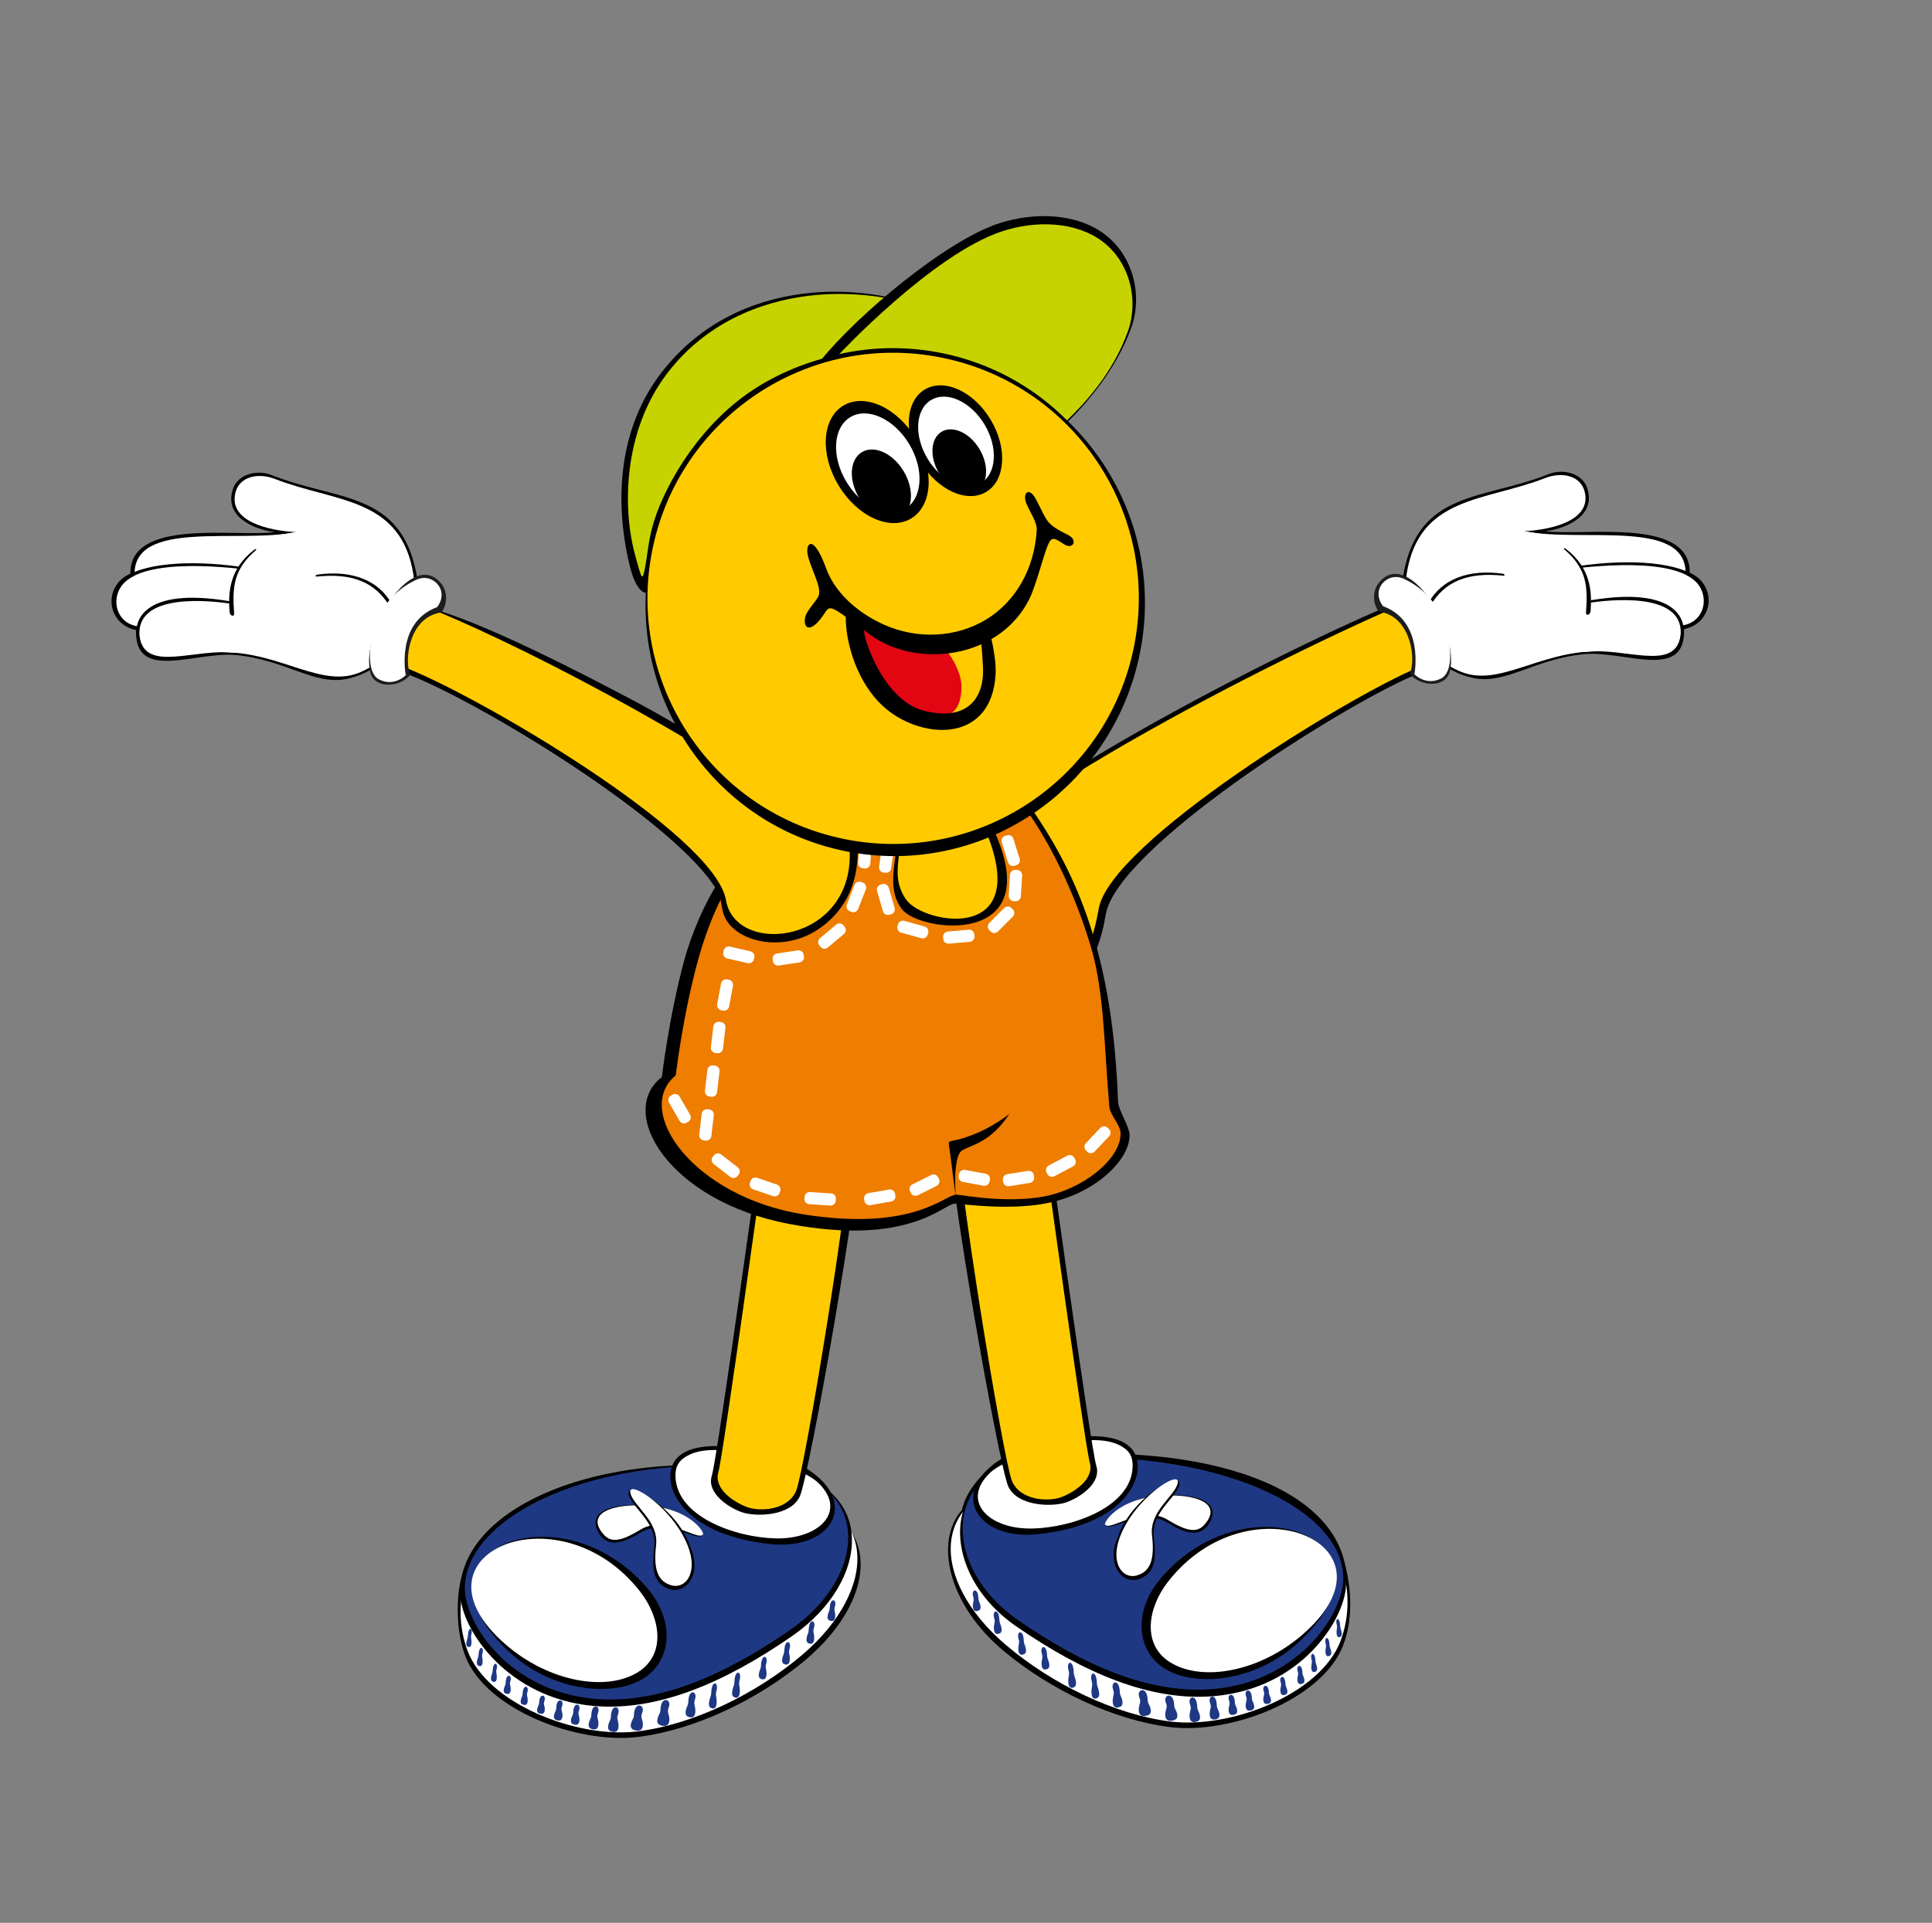<?xml version="1.0" encoding="UTF-8"?> <svg xmlns="http://www.w3.org/2000/svg" id="_Слой_1" data-name="Слой 1" viewBox="0 0 1043.01 1038.33"><rect x="0" y="0" width="1043.01" height="1038.33" fill="#808080" stroke="none"/><defs><style> .cls-1 { fill: #ffcb00; } .cls-1, .cls-2, .cls-3, .cls-4, .cls-5, .cls-6, .cls-7, .cls-8 { fill-rule: evenodd; } .cls-2, .cls-9 { fill: #fff; } .cls-3 { fill: #ee7d00; } .cls-4 { fill: #1d1d1b; } .cls-6 { fill: #1e3884; } .cls-7 { fill: #e20613; } .cls-8 { fill: #c7d300; } </style></defs><path class="cls-5" d="M434.31,896.83c42.08-35.15,43.02-82.83-14.1-89.39-101.37-11.65-158.64,3.43-170.5,42.15-4.07,13.3-3.24,32.3,1.48,44.67,11.01,28.9,60.35,47.68,93.12,43.7,30.55-3.71,64.76-20.06,90-41.13Z"></path><path class="cls-2" d="M432.94,893.74c41.52-35.19,42.49-82.87-13.81-89.37-99.93-11.55-155.96,8.9-167.69,47.64-4.03,13.31-3.67,26.97.96,39.34,10.83,28.89,59.45,47.62,91.77,43.61,30.12-3.73,63.87-20.12,88.77-41.22Z"></path><path class="cls-5" d="M427.59,883.5c43.25-29.9,46.33-82.96-10.35-90.07-99.03-12.42-170.94,23.35-168.72,68.1.94,18.99,25.63,55.43,71.65,59.65,34.75,3.19,71.12-12.59,107.43-37.68Z"></path><path class="cls-6" d="M426.5,880.21c42.62-29.46,44.09-80.55-9.27-86.78-94.7-11.04-168.21,25.9-166.23,65.63.93,18.71,24.3,54.11,69.64,58.28,34.24,3.14,70.08-12.4,105.86-37.13Z"></path><path class="cls-5" d="M436.01,793.43c28.11,17.98,12.91,43.78-20.12,40.36-48.21-5-59.65-32.63-51.69-44.78,11.07-16.9,59.49-3.45,71.8,4.42Z"></path><path class="cls-2" d="M441.62,800.62c16.02,15.25.84,30.64-22.87,30.11-21.75-.48-53.31-11.63-54.07-33.21-.22-6.19,2.16-9.43,7.64-12.04,17.67-8.43,60.22,6.49,69.31,15.15Z"></path><path class="cls-5" d="M324.26,829.39c-7.34-10.35.73-16.11,15.96-16.73,30.17-1.23,40.01,14.48,39.36,15.87-2.51,5.3-19.38-9.9-34.06-.79-10.22,6.34-16.62,7.02-21.26,1.66Z"></path><path class="cls-2" d="M326.09,828.85c-8.91-9.85.4-15.34,15.26-15.93,29.45-1.18,39.01,14.34,38.22,15.61-2.53,4.08-20.05-10.85-33.69-2.57-10.03,6.09-15.73,7.38-19.79,2.89Z"></path><path class="cls-5" d="M353.27,835.18c-1.53,13.11-.36,20.04,8.17,22.92,8.53,2.88,17.89-7.65,11.22-22.74-7.16-21.65-35.06-36.5-33.29-28.39,1.53,6.99,15.42,15.1,13.89,28.21Z"></path><path class="cls-2" d="M354.2,834.41c-1.53,13.11.92,19.62,8.29,21.67,7.37,2.05,13.91-6.15,9.54-19.36-7.16-21.65-33.5-38.62-31.73-30.51,1.53,6.99,15.42,15.1,13.89,28.21Z"></path><path class="cls-5" d="M274.48,891.61c22.86,21.43,54.06,24.62,70.83,15.95,17.3-8.94,20.01-32.04,3.49-50.71-47.09-53.88-131.81-19.13-74.32,34.76Z"></path><path class="cls-2" d="M272.9,887.96c23.65,20.5,54.79,25.68,71.75,14.85,15.01-9.59,11.91-29.17,1.07-43.17-43.9-56.64-128.74-20.14-72.81,28.32Z"></path><path class="cls-6" d="M330.82,935.2c-1.49-.28-3.19-.87-2.33-4.05.34-1.27.95-2.17,1.16-3.03.25-1.05.09-2.03.46-3.54,1.01-4.15,4.39-2.96,3.8.25-.3,1.66-1.06,1.98-.32,4.62.6,2.12.79,6.42-2.77,5.75Z"></path><path class="cls-6" d="M320.18,933.84c-1.39-.26-2.98-.81-2.18-3.78.32-1.19.89-2.03,1.08-2.83.24-.98.08-1.9.43-3.3.94-3.87,4.09-2.77,3.55.23-.28,1.55-.99,1.85-.3,4.31.56,1.97.74,5.99-2.58,5.37Z"></path><path class="cls-6" d="M310.29,931.34c-1.22-.23-2.6-.71-1.9-3.3.28-1.04.78-1.77.95-2.47.21-.86.07-1.66.37-2.89.82-3.38,3.58-2.42,3.1.2-.25,1.36-.87,1.61-.26,3.77.49,1.72.65,5.23-2.26,4.69Z"></path><path class="cls-6" d="M301.12,929.04c-1.22-.23-2.6-.71-1.9-3.3.28-1.04.78-1.77.95-2.47.21-.85.07-1.66.37-2.89.82-3.38,3.58-2.42,3.1.21-.25,1.35-.87,1.61-.26,3.77.49,1.72.65,5.23-2.25,4.69Z"></path><path class="cls-6" d="M291.83,925.42c-1.1-.21-2.34-.64-1.72-2.98.25-.93.7-1.6.85-2.23.19-.77.07-1.5.34-2.6.74-3.05,3.23-2.18,2.8.18-.22,1.22-.78,1.45-.23,3.4.44,1.56.58,4.72-2.03,4.23Z"></path><path class="cls-6" d="M282.8,920.63c-1-.2-2.13-.63-1.54-2.97.23-.94.65-1.6.79-2.24.17-.77.07-1.49.32-2.6.69-3.05,2.95-2.2,2.54.17-.21,1.22-.72,1.46-.23,3.4.39,1.55.5,4.72-1.88,4.24Z"></path><path class="cls-6" d="M273.63,914.7c-1-.2-2.13-.63-1.54-2.97.23-.94.65-1.6.79-2.24.17-.77.07-1.49.32-2.6.69-3.05,2.95-2.2,2.54.17-.21,1.22-.72,1.46-.23,3.4.39,1.55.5,4.72-1.88,4.24Z"></path><path class="cls-6" d="M266.44,908.2c-.82-.19-1.75-.6-1.24-2.95.2-.94.55-1.61.68-2.24.15-.77.08-1.5.3-2.61.61-3.06,2.46-2.23,2.1.14-.19,1.23-.61,1.47-.23,3.4.3,1.55.36,4.71-1.6,4.26Z"></path><path class="cls-6" d="M258.81,899.65c-.82-.19-1.75-.6-1.24-2.95.2-.94.55-1.61.68-2.24.15-.77.08-1.5.3-2.61.61-3.06,2.46-2.23,2.1.14-.19,1.22-.61,1.47-.23,3.4.3,1.55.36,4.71-1.6,4.26Z"></path><path class="cls-6" d="M252.97,889.38c-.74-.18-1.57-.59-1.09-2.94.19-.94.51-1.61.62-2.25.14-.77.08-1.49.28-2.61.57-3.06,2.22-2.25,1.88.12-.18,1.23-.56,1.47-.23,3.4.26,1.54.29,4.7-1.47,4.27Z"></path><path class="cls-6" d="M343.5,934.49c-1.73-.3-3.71-.92-2.75-4.15.38-1.29,1.09-2.21,1.32-3.08.28-1.07.09-2.07.5-3.6,1.13-4.22,5.06-2.98,4.41.29-.33,1.69-1.22,2-.33,4.71.71,2.16.98,6.55-3.16,5.84Z"></path><path class="cls-6" d="M357.81,931.94c-1.73-.31-3.7-.94-2.74-4.28.39-1.33,1.09-2.28,1.32-3.18.29-1.1.09-2.14.5-3.72,1.14-4.35,5.07-3.08,4.41.29-.34,1.74-1.22,2.07-.34,4.86.71,2.23.97,6.75-3.17,6.03Z"></path><path class="cls-6" d="M372.5,927.32c-1.39-.27-2.97-.86-2.16-4.1.33-1.29.9-2.21,1.1-3.08.24-1.06.1-2.06.44-3.59.96-4.21,4.11-3.03,3.55.23-.29,1.69-1,2.01-.32,4.69.55,2.14.71,6.51-2.61,5.85Z"></path><path class="cls-6" d="M384.55,922.51c-1.09-.26-2.33-.82-1.64-4.06.28-1.29.74-2.22.91-3.09.21-1.07.11-2.06.4-3.59.82-4.22,3.29-3.08,2.8.18-.25,1.69-.82,2.02-.32,4.69.4,2.13.47,6.49-2.14,5.88Z"></path><path class="cls-6" d="M397.06,916.7c-1.09-.26-2.33-.82-1.64-4.06.28-1.29.74-2.22.91-3.1.21-1.07.11-2.06.4-3.59.82-4.22,3.29-3.08,2.8.18-.25,1.69-.82,2.02-.32,4.69.4,2.13.47,6.49-2.14,5.88Z"></path><path class="cls-6" d="M411.49,906.82c-1.09-.24-2.34-.75-1.67-3.65.27-1.16.73-1.98.89-2.77.2-.95.09-1.85.38-3.22.79-3.78,3.26-2.74,2.8.18-.24,1.51-.81,1.81-.29,4.2.42,1.91.51,5.82-2.1,5.25Z"></path><path class="cls-6" d="M424.07,898.84c-1.1-.24-2.34-.75-1.67-3.65.27-1.16.73-1.98.89-2.77.2-.95.09-1.85.38-3.22.79-3.78,3.26-2.74,2.8.18-.24,1.51-.81,1.81-.29,4.2.41,1.91.51,5.82-2.1,5.25Z"></path><path class="cls-6" d="M437.24,887.61c-1.09-.24-2.34-.75-1.67-3.65.27-1.16.73-1.98.89-2.77.2-.95.09-1.85.38-3.22.79-3.78,3.26-2.74,2.8.18-.24,1.51-.81,1.81-.29,4.2.42,1.91.51,5.82-2.1,5.25Z"></path><path class="cls-6" d="M448.61,875.29c-1.1-.22-2.34-.7-1.69-3.37.26-1.06.72-1.82.88-2.54.19-.88.08-1.7.36-2.96.77-3.47,3.25-2.51,2.8.18-.23,1.39-.8,1.66-.27,3.86.43,1.76.54,5.36-2.07,4.82Z"></path><path class="cls-5" d="M412.98,601.65s-25.71,185.86-28.68,195.15c-2.98,9.29,8.73,17.17,16.17,19.78s26.39,2.29,31.35-8.62c4.96-10.92,33.04-168.33,32.8-197.96-.24-29.63-22.54-14.21-51.64-8.35Z"></path><path class="cls-1" d="M414.81,609.3s-24.3,176.38-26.98,185.61c-2.69,9.23,8.55,16.26,15.27,18.85,6.72,2.59,22.27,2.04,26.75-8.81,4.48-10.85,30.47-167.8,30.26-197.26-.21-29.46-19.02-4.22-45.29,1.61Z"></path><path class="cls-5" d="M541.82,891.5c-30.05-25.1-37.48-59.2-22.5-76.13,2.15-9.7,9.14-17.87,18.03-25.37,101.37-11.65,175.79,11.96,187.65,50.69,4.08,13.3,6.33,32.19-.07,48.25-11.45,28.73-60.35,47.68-93.12,43.7-30.55-3.71-64.77-20.06-90-41.13Z"></path><path class="cls-2" d="M543.19,888.42c-41.52-35.19-42.49-82.87,13.82-89.37,99.93-11.55,155.96,8.9,167.69,47.64,4.03,13.31,3.67,26.97-.96,39.34-10.83,28.89-59.45,47.62-91.77,43.61-30.12-3.73-63.87-20.12-88.77-41.22Z"></path><path class="cls-5" d="M548.54,878.17c-43.25-29.89-41.69-87.36,15.15-91.96,96.29-7.79,166.44,21.55,162.95,70.51-1.35,18.97-24.66,54.92-70.67,59.14-34.75,3.19-71.12-12.59-107.43-37.68Z"></path><path class="cls-6" d="M549.63,874.88c-42.61-29.46-39.88-82.66,9.27-86.77,94.87-7.94,168.21,25.9,166.23,65.63-.93,18.71-24.3,54.11-69.64,58.28-34.24,3.14-70.08-12.4-105.86-37.13Z"></path><path class="cls-5" d="M540.12,788.1c-28.11,17.98-12.91,43.79,20.12,40.36,48.21-5,59.65-32.63,51.69-44.78-11.07-16.9-59.49-3.45-71.8,4.42Z"></path><path class="cls-2" d="M534.51,795.29c-16.02,15.25-.84,30.64,22.87,30.11,21.75-.48,53.31-11.63,54.07-33.21.22-6.19-2.16-9.43-7.64-12.04-17.67-8.43-60.22,6.49-69.31,15.15Z"></path><path class="cls-5" d="M651.87,824.06c7.34-10.35-.73-16.11-15.96-16.73-30.17-1.23-40.01,14.48-39.36,15.87,2.51,5.3,19.37-9.9,34.06-.79,10.22,6.34,16.62,7.02,21.26,1.65Z"></path><path class="cls-2" d="M650.04,823.52c8.91-9.85-.4-15.34-15.26-15.93-29.45-1.18-39.01,14.34-38.22,15.61,2.53,4.08,20.05-10.85,33.69-2.57,10.03,6.09,15.73,7.38,19.79,2.89Z"></path><path class="cls-5" d="M622.86,829.85c1.53,13.11.36,20.04-8.17,22.92-8.53,2.88-17.89-7.65-11.22-22.75,7.16-21.65,35.07-36.5,33.29-28.39-1.53,6.99-15.42,15.1-13.89,28.21Z"></path><path class="cls-2" d="M621.93,829.09c1.52,13.11-.92,19.62-8.29,21.67-7.38,2.05-13.91-6.15-9.54-19.36,7.16-21.65,33.5-38.62,31.72-30.51-1.53,6.99-15.42,15.1-13.89,28.21Z"></path><path class="cls-5" d="M701.65,886.28c-22.86,21.43-54.05,24.62-70.83,15.95-17.3-8.94-20.01-32.04-3.49-50.71,47.09-53.88,131.81-19.13,74.32,34.76Z"></path><path class="cls-2" d="M703.23,882.64c-23.65,20.5-54.79,25.68-71.75,14.85-15.01-9.59-11.91-29.17-1.06-43.17,43.9-56.64,128.74-20.14,72.81,28.32Z"></path><path class="cls-6" d="M645.31,929.88c1.49-.28,3.19-.87,2.33-4.05-.34-1.27-.95-2.17-1.16-3.03-.25-1.05-.09-2.03-.46-3.54-1.01-4.15-4.39-2.96-3.8.25.3,1.66,1.06,1.98.32,4.62-.6,2.11-.79,6.42,2.77,5.75Z"></path><path class="cls-6" d="M655.95,928.51c1.39-.26,2.97-.81,2.18-3.78-.32-1.19-.89-2.03-1.08-2.83-.24-.98-.09-1.9-.43-3.3-.94-3.87-4.09-2.77-3.55.23.28,1.55.99,1.85.3,4.31-.56,1.97-.74,5.99,2.58,5.37Z"></path><path class="cls-6" d="M665.83,926.02c1.22-.23,2.6-.71,1.9-3.3-.28-1.04-.78-1.77-.95-2.47-.21-.85-.07-1.66-.37-2.89-.82-3.38-3.58-2.42-3.1.2.25,1.36.87,1.61.26,3.77-.49,1.72-.65,5.23,2.25,4.69Z"></path><path class="cls-6" d="M675.01,923.71c1.22-.23,2.6-.71,1.9-3.3-.28-1.04-.78-1.77-.95-2.47-.21-.85-.07-1.66-.37-2.89-.82-3.38-3.58-2.42-3.1.2.25,1.36.87,1.61.26,3.77-.49,1.72-.65,5.23,2.26,4.69Z"></path><path class="cls-6" d="M684.3,920.1c1.1-.21,2.34-.64,1.72-2.98-.25-.94-.7-1.6-.85-2.23-.19-.77-.07-1.5-.34-2.6-.74-3.05-3.23-2.18-2.8.19.22,1.22.78,1.45.23,3.4-.44,1.56-.58,4.72,2.04,4.23Z"></path><path class="cls-6" d="M693.32,915.3c1-.2,2.13-.63,1.54-2.97-.23-.94-.65-1.6-.79-2.24-.17-.77-.07-1.5-.32-2.6-.69-3.05-2.95-2.2-2.55.17.21,1.22.72,1.46.23,3.4-.39,1.55-.5,4.72,1.88,4.24Z"></path><path class="cls-6" d="M702.5,909.37c1-.2,2.13-.62,1.55-2.97-.23-.94-.65-1.6-.79-2.24-.17-.77-.07-1.5-.32-2.61-.69-3.05-2.95-2.2-2.55.17.21,1.22.72,1.46.23,3.4-.39,1.55-.5,4.72,1.88,4.24Z"></path><path class="cls-6" d="M709.69,902.87c.82-.19,1.75-.6,1.24-2.95-.2-.94-.55-1.61-.68-2.24-.15-.77-.08-1.5-.3-2.61-.61-3.06-2.46-2.23-2.1.14.19,1.22.61,1.47.23,3.4-.3,1.55-.36,4.71,1.6,4.26Z"></path><path class="cls-6" d="M717.32,894.32c.82-.19,1.75-.6,1.24-2.95-.2-.94-.55-1.61-.68-2.24-.15-.77-.08-1.49-.3-2.61-.61-3.06-2.46-2.23-2.1.14.19,1.22.61,1.47.23,3.4-.3,1.55-.36,4.71,1.6,4.26Z"></path><path class="cls-6" d="M723.15,884.06c.74-.18,1.57-.59,1.09-2.94-.19-.94-.51-1.61-.63-2.25-.14-.77-.08-1.5-.28-2.61-.57-3.06-2.22-2.25-1.88.12.18,1.23.56,1.47.23,3.4-.26,1.54-.29,4.7,1.46,4.27Z"></path><path class="cls-6" d="M632.63,929.16c1.73-.3,3.71-.92,2.75-4.15-.38-1.29-1.09-2.21-1.32-3.08-.28-1.07-.09-2.07-.5-3.6-1.13-4.22-5.06-2.98-4.41.29.33,1.69,1.22,2,.33,4.71-.71,2.16-.98,6.55,3.15,5.83Z"></path><path class="cls-6" d="M618.32,926.61c1.73-.31,3.7-.94,2.74-4.28-.39-1.33-1.09-2.28-1.32-3.18-.29-1.1-.09-2.14-.5-3.72-1.14-4.35-5.07-3.08-4.41.29.34,1.74,1.22,2.07.34,4.86-.71,2.23-.97,6.75,3.17,6.02Z"></path><path class="cls-6" d="M603.63,921.99c1.39-.28,2.97-.86,2.16-4.1-.32-1.29-.9-2.21-1.1-3.08-.24-1.06-.1-2.06-.45-3.59-.96-4.21-4.11-3.03-3.55.23.29,1.69,1,2.01.32,4.69-.54,2.14-.71,6.51,2.61,5.85Z"></path><path class="cls-6" d="M591.58,917.19c1.09-.26,2.33-.82,1.64-4.06-.28-1.29-.74-2.22-.91-3.1-.21-1.07-.1-2.06-.4-3.59-.82-4.22-3.29-3.08-2.8.18.25,1.69.82,2.02.32,4.69-.4,2.13-.46,6.49,2.15,5.88Z"></path><path class="cls-6" d="M579.07,911.37c1.09-.26,2.33-.82,1.64-4.06-.28-1.29-.74-2.22-.91-3.09-.21-1.07-.1-2.06-.4-3.59-.82-4.22-3.29-3.08-2.8.18.25,1.69.82,2.02.32,4.69-.4,2.13-.46,6.49,2.15,5.88Z"></path><path class="cls-6" d="M564.64,901.5c1.1-.24,2.34-.75,1.67-3.65-.27-1.16-.73-1.98-.89-2.77-.2-.95-.09-1.85-.38-3.22-.79-3.78-3.26-2.74-2.8.18.24,1.51.81,1.81.29,4.2-.41,1.91-.51,5.82,2.1,5.25Z"></path><path class="cls-6" d="M552.06,893.52c1.09-.24,2.34-.75,1.67-3.65-.27-1.16-.73-1.98-.89-2.77-.2-.95-.09-1.85-.38-3.22-.79-3.78-3.26-2.74-2.8.18.24,1.51.81,1.81.29,4.2-.42,1.91-.51,5.82,2.1,5.25Z"></path><path class="cls-6" d="M538.89,882.29c1.1-.24,2.34-.75,1.67-3.65-.27-1.16-.73-1.98-.89-2.77-.2-.95-.09-1.85-.38-3.22-.79-3.78-3.26-2.74-2.8.18.24,1.51.81,1.81.29,4.2-.41,1.91-.51,5.82,2.1,5.25Z"></path><path class="cls-6" d="M527.51,869.96c1.1-.22,2.34-.7,1.69-3.37-.26-1.06-.72-1.82-.87-2.54-.19-.88-.08-1.7-.36-2.96-.77-3.47-3.25-2.51-2.8.18.23,1.39.8,1.66.27,3.86-.43,1.76-.54,5.36,2.07,4.82Z"></path><path class="cls-5" d="M563.15,596.32s25.71,185.86,28.68,195.15c2.98,9.29-8.73,17.17-16.17,19.78-7.44,2.61-26.39,2.29-31.35-8.62-4.96-10.91-33.04-168.33-32.8-197.96.23-29.63,22.53-14.21,51.64-8.35Z"></path><path class="cls-1" d="M561.32,603.98s24.3,176.38,26.98,185.61c2.69,9.23-8.55,16.26-15.27,18.85-6.72,2.59-22.27,2.04-26.75-8.81-4.48-10.85-30.47-167.8-30.26-197.26.21-29.46,19.02-4.22,45.29,1.61Z"></path><path class="cls-5" d="M763.2,364.79c16.17-6.27-9.63-39.07-9.63-39.07-47.2,18.41-245.39,117.14-243.57,153,.3,5.93,1.78,59.57,25.59,61.51,45.45,3.71,56.96-20.21,61.35-46.37,5.99-35.66,125.18-111.49,166.25-129.07Z"></path><path class="cls-1" d="M765.97,360.29c15.72-6.5-3.72-35.98-3.72-35.98-44.92,17.55-252.17,118.83-250.97,156.38.19,5.88.68,59.02,23.62,60.53,43.79,2.88,53.62-24.68,58.31-50.69,6.4-35.46,133.74-114.1,172.76-130.24Z"></path><path class="cls-1" d="M499.75,434c49.7,6.46,84.76,51.98,78.3,101.69-6.46,49.7-51.98,84.76-101.69,78.3-49.7-6.46-84.76-51.98-78.31-101.69,6.46-49.7,51.98-84.76,101.69-78.3Z"></path><path class="cls-5" d="M560.78,442.39c22.21,33.87,40.17,76.68,42.79,152.4.16,4.51,6.06,13.46,6.23,17.78.5,12.84-16.82,30.61-41.78,36.55-21.43,5.1-49.25.9-52.37.81-6-.17-24.25,23.29-89.48,11.03-65.24-12.27-93.44-60.48-68.87-79.34.04-.03,3.86-32.88,12.19-63.39,3.78-13.83,10.92-30.55,18.27-41.77,1.26,3.89,2.95,8.32,5.21,13.08,7.79,16.38,30.54,18.09,46.3,7.72,11.66-7.68,15.77-16.71,17.5-25.18.87-3.78,1.51-8.73,1.79-15.36h0s0,0,0,0c.14-3.32.18-7.05.12-11.27-.51-33.15,23.12-41.12,27.79-16.77,1,5.21.82,12.19.41,19.72-.8,14.76-6.01,26.13,2.62,37.76,9.57,12.9,68.63,23.73,42.3-38.52-11.41-26.98-2.86-53.82,28.99-5.25Z"></path><path class="cls-3" d="M557.17,441.77c11.75,17.59,24.04,43.18,31.94,70.15,7.07,24.15,6.94,53.19,9.8,85.73.39,4.42,5.86,9.8,6.03,14.05.53,12.63-16.74,27.73-36.22,33.19-21.17,5.93-49.33.32-52.45.22-6-.18-22.63,20.09-82.36,10.68-59.74-9.42-92.36-56.1-69.12-75.06.04-.03,3.79-32.32,12.05-62.29,3.44-12.47,8.08-24.59,12.53-33.2.88,3.69,1.17,7.46,2.91,10.23,8.26,13.12,33.08,16.04,48.83,5.67,17.75-11.68,19.82-24.68,21.11-35.6.12-.89.23-1.81.32-2.77v-.02h0c.51-4.9.76-10.64.64-17.35-.58-32.59,16.46-38.65,21.18-14.71,1.01,5.12.85,11.98.45,19.39-.77,14.51-6.57,29.38,2.09,40.84,9.6,12.7,79.19,21.04,49.38-43.2-12.17-26.23-11.07-53.78,20.88-5.95Z"></path><path class="cls-9" d="M385.74,533.97h11.38c1.53,0,2.78,1.25,2.78,2.78v1.01c0,1.53-1.25,2.78-2.78,2.78h-11.38c-1.53,0-2.78-1.25-2.78-2.78v-1.01c0-1.53,1.25-2.78,2.78-2.78Z" transform="translate(-208 824.57) rotate(-79.53)"></path><path class="cls-2" d="M388.2,551.8l1.01.12c1.52.18,2.61,1.57,2.43,3.09l-1.34,11.3c-.18,1.52-1.57,2.61-3.09,2.44l-1.01-.12c-1.52-.18-2.61-1.57-2.44-3.09l1.34-11.3c.18-1.52,1.57-2.61,3.09-2.44Z"></path><path class="cls-2" d="M385,575.32l1.01.12c1.52.18,2.61,1.57,2.44,3.09l-1.34,11.3c-.18,1.52-1.57,2.61-3.09,2.44l-1.01-.12c-1.52-.18-2.61-1.57-2.44-3.09l1.34-11.3c.18-1.52,1.57-2.61,3.09-2.44Z"></path><path class="cls-2" d="M381.92,599l1.01.12c1.52.18,2.61,1.57,2.43,3.09l-1.34,11.3c-.18,1.52-1.57,2.61-3.09,2.43l-1.01-.12c-1.52-.18-2.61-1.57-2.44-3.09l1.34-11.3c.18-1.52,1.57-2.61,3.09-2.43Z"></path><path class="cls-2" d="M398.78,634.27l-.62.8c-.94,1.21-2.69,1.43-3.9.49l-8.99-6.98c-1.21-.94-1.43-2.69-.49-3.9l.62-.8c.94-1.21,2.69-1.43,3.9-.49l8.99,6.97c1.21.94,1.43,2.69.49,3.9Z"></path><path class="cls-2" d="M421.21,643.21l-.33.96c-.49,1.45-2.08,2.23-3.53,1.73l-10.77-3.67c-1.45-.49-2.23-2.08-1.74-3.53l.33-.96c.49-1.45,2.08-2.23,3.53-1.73l10.77,3.67c1.45.49,2.23,2.08,1.73,3.53Z"></path><path class="cls-2" d="M451.26,647.38l-.06,1.01c-.1,1.53-1.42,2.7-2.95,2.6l-11.36-.72c-1.53-.1-2.7-1.42-2.6-2.95l.06-1.01c.1-1.53,1.42-2.7,2.95-2.6l11.36.72c1.53.1,2.7,1.42,2.6,2.95Z"></path><path class="cls-2" d="M483.19,644.59l.18,1c.27,1.51-.75,2.96-2.25,3.22l-11.21,1.98c-1.51.27-2.96-.75-3.22-2.25l-.18-1c-.27-1.51.75-2.96,2.25-3.22l11.21-1.98c1.51-.27,2.96.75,3.22,2.25Z"></path><path class="cls-9" d="M493.44,636.64h11.38c1.53,0,2.78,1.25,2.78,2.78v1.01c0,1.53-1.25,2.78-2.78,2.78h-11.38c-1.54,0-2.78-1.25-2.78-2.78v-1.01c0-1.53,1.25-2.78,2.78-2.78Z" transform="translate(-233.42 290.64) rotate(-26.55)"></path><path class="cls-2" d="M371.55,605.78l-.88.51c-1.32.76-3.03.31-3.8-1.02l-5.69-9.85c-.77-1.32-.31-3.03,1.02-3.8l.88-.51c1.32-.76,3.03-.31,3.8,1.02l5.69,9.85c.76,1.32.31,3.03-1.02,3.8Z"></path><path class="cls-2" d="M534.4,637.07l-.18,1c-.28,1.5-1.73,2.51-3.24,2.23l-11.19-2.07c-1.5-.28-2.51-1.73-2.23-3.24l.18-1c.28-1.5,1.73-2.51,3.24-2.23l11.19,2.06c1.5.28,2.51,1.74,2.23,3.24Z"></path><path class="cls-2" d="M558.14,634.59l.16,1c.24,1.51-.8,2.94-2.31,3.18l-11.24,1.79c-1.51.24-2.94-.8-3.18-2.31l-.16-1c-.24-1.51.8-2.94,2.31-3.18l11.24-1.79c1.51-.24,2.94.8,3.18,2.31Z"></path><path class="cls-2" d="M579.96,625.19l.48.9c.72,1.35.2,3.04-1.15,3.76l-10.05,5.34c-1.35.72-3.04.2-3.76-1.15l-.48-.9c-.72-1.35-.2-3.04,1.15-3.76l10.05-5.33c1.35-.72,3.04-.2,3.76,1.15Z"></path><path class="cls-2" d="M597.93,608.97l.74.7c1.11,1.05,1.16,2.82.11,3.93l-7.83,8.26c-1.05,1.11-2.82,1.16-3.93.11l-.73-.7c-1.11-1.05-1.16-2.82-.11-3.93l7.83-8.26c1.05-1.11,2.82-1.16,3.93-.11Z"></path><path class="cls-5" d="M544.88,601.57c-6.52,4.98-14.81,9.9-24.79,13.01-9.58,2.99-8.26-.69-6.96,9.58,1.14,9,2.9,22.8,2.9,22.8,0,0-2.04-22.62,3.5-25.81,5.53-3.19,15.2-4.27,25.35-19.58Z"></path><path class="cls-9" d="M511.97,502.49h11.38c1.53,0,2.78,1.25,2.78,2.78v1.01c0,1.53-1.25,2.78-2.78,2.78h-11.38c-1.54,0-2.78-1.25-2.78-2.78v-1.01c0-1.53,1.25-2.78,2.78-2.78Z" transform="translate(-42.15 47.08) rotate(-5)"></path><path class="cls-2" d="M501.1,503.72l-.27.98c-.41,1.47-1.95,2.35-3.42,1.94l-10.97-3.04c-1.47-.41-2.34-1.95-1.94-3.42l.27-.98c.41-1.47,1.95-2.35,3.42-1.94l10.97,3.04c1.47.41,2.34,1.95,1.94,3.42Z"></path><path class="cls-9" d="M477.73,477.24h1.01c1.53,0,2.78,1.25,2.78,2.78v11.38c0,1.53-1.25,2.78-2.78,2.78h-1.01c-1.53,0-2.78-1.25-2.78-2.78v-11.38c0-1.53,1.25-2.78,2.78-2.78Z" transform="translate(-116.64 152.92) rotate(-16.22)"></path><path class="cls-9" d="M472.93,459.56h11.38c1.53,0,2.78,1.25,2.78,2.78v1.01c0,1.53-1.25,2.78-2.78,2.78h-11.38c-1.53,0-2.78-1.25-2.78-2.78v-1.01c0-1.54,1.25-2.78,2.78-2.78Z" transform="translate(-46.54 872.14) rotate(-81.97)"></path><path class="cls-9" d="M534.76,493.34h11.38c1.54,0,2.78,1.25,2.78,2.78v1.01c0,1.53-1.25,2.78-2.78,2.78h-11.38c-1.53,0-2.78-1.25-2.78-2.78v-1.01c0-1.53,1.25-2.78,2.78-2.78Z" transform="translate(-192.79 529.58) rotate(-45.15)"></path><path class="cls-9" d="M542.52,474.93h11.38c1.53,0,2.78,1.25,2.78,2.78v1.01c0,1.53-1.25,2.78-2.78,2.78h-11.38c-1.54,0-2.78-1.25-2.78-2.78v-1.01c0-1.53,1.25-2.78,2.78-2.78Z" transform="translate(37.4 996.2) rotate(-86.5)"></path><path class="cls-9" d="M545.14,450.83h1.01c1.53,0,2.78,1.25,2.78,2.78v11.38c0,1.53-1.25,2.78-2.78,2.78h-1.01c-1.54,0-2.78-1.25-2.78-2.78v-11.38c0-1.53,1.25-2.78,2.78-2.78Z" transform="translate(-112.62 184.75) rotate(-17.45)"></path><path class="cls-2" d="M407.22,517.04l-.23.99c-.34,1.49-1.84,2.43-3.34,2.08l-11.09-2.56c-1.49-.35-2.43-1.85-2.08-3.33l.23-.99c.34-1.49,1.84-2.43,3.33-2.08l11.09,2.56c1.49.34,2.43,1.84,2.08,3.34Z"></path><path class="cls-2" d="M455.32,499.65l.65.78c.98,1.17.83,2.93-.34,3.92l-8.72,7.31c-1.17.98-2.94.83-3.92-.35l-.65-.78c-.98-1.17-.83-2.93.35-3.92l8.72-7.31c1.17-.98,2.94-.83,3.92.35Z"></path><path class="cls-9" d="M461.3,457.22h11.38c1.53,0,2.78,1.25,2.78,2.78v1.01c0,1.53-1.25,2.78-2.78,2.78h-11.38c-1.53,0-2.78-1.25-2.78-2.78v-1.01c0-1.53,1.25-2.78,2.78-2.78Z" transform="translate(-23.78 895.58) rotate(-86.16)"></path><path class="cls-2" d="M464.93,476.28l.94.37c1.42.56,2.13,2.18,1.57,3.6l-4.15,10.6c-.56,1.42-2.18,2.13-3.6,1.57l-.94-.37c-1.42-.56-2.13-2.18-1.57-3.6l4.15-10.6c.56-1.42,2.18-2.13,3.6-1.57Z"></path><path class="cls-9" d="M419.86,514.03h11.38c1.54,0,2.78,1.25,2.78,2.78v1.01c0,1.53-1.25,2.78-2.78,2.78h-11.38c-1.53,0-2.78-1.25-2.78-2.78v-1.02c0-1.53,1.25-2.78,2.78-2.78Z" transform="translate(-71.54 68.31) rotate(-8.47)"></path><path class="cls-5" d="M217.08,362.99c-16.37-5.73,3.3-36.51,3.3-36.51,20.28.24,75.83,27.59,120.15,51.04,35.81,18.95,67.53,40.49,91.36,57.35,13.61,9.63,30.61,8.61,31.13,21.81.41,10.33-.83,31.86-21.9,45.53-17.87,11.59-41.27,6.99-48.83-5.13-3.16-5.06-2.74-11.55-4.11-14.21-19.15-37.36-133.16-106.61-171.09-119.88Z"></path><path class="cls-1" d="M217.37,359.94c-15.92-5.97,2.52-36.08,2.52-36.08,38.04,13.41,136.68,61.84,214.68,116.18,8.27,5.76,23.28,7.79,24.02,17.45,3.94,51.71-61.33,59.83-66.69,28.51-6.08-35.52-134.99-111.22-174.53-126.05Z"></path><g><path class="cls-5" d="M70.4,309.82c-15.28,6.83-12.69,27.22,3.06,30.4-.93,28.1,31.76,11.65,53.5,13.46,27.41,2.54,42.91,16.81,60.69,12.84,27.1-6.05,40.69-35.38,37.24-56.29-8.53-45.26-42.9-39.58-78.18-53.67-8.24-3.29-18.32-.22-20.87,7.24-5.14,14.99,10.6,21.87,22.33,23.57-21.48,2.71-78.21-7.74-77.78,22.44Z"></path><path class="cls-2" d="M223.21,310.33c-6.74-42.05-42.22-38.99-74.62-51.64-9.49-3.7-19.25-1.19-21.43,7.11-4.11,15.61,17.38,20.73,32.56,21.54-14.51,2.67-26.34,3.76-36.25,4.06l-2.96,60.79c31.64.13,53.55,20.03,74.39,10.64,28.71-12.94,30.42-39.34,28.31-52.49Z"></path><path class="cls-5" d="M124.92,325.44c-.34-.1.27,1.22-.1,1.12-.43-.11-.88-.22-1.34-.34v-1.18c.48.13.96.25,1.44.39Z"></path><path class="cls-5" d="M128.8,308.96c-.22.02-.06,1.12-.28,1.09-1.69-.18-3.37-.37-5.05-.57v-1.12c1.73.2,3.5.4,5.32.6Z"></path><path class="cls-5" d="M171.16,311.34c19.55-2.05,31.65,3.43,39.16,16.04.42.71,1.38-.83.95-1.58-6.78-12.05-20.72-18.18-39.89-15.51-1.26.18-1.35,1.17-.22,1.05Z"></path><path class="cls-2" d="M159.72,287.34c-30.82,6.37-88.26-7.31-87.07,23.47-14.03,6.09-12.5,24.96,1.24,27.32.86.15.59,5.49,1.47,5.77,3.12,19.73,30.34,5.79,51.77,8.7l-.78-13.34,33.37-51.92Z"></path><path class="cls-5" d="M123.98,325.91c-16.96-2.46-54.05-4.5-48.09,21.06-.35.57-1.17.98-1.47,0-3.67-11.77,3.01-30.09,49.41-22.33l.15,1.27Z"></path><path class="cls-5" d="M129.55,307.13c-28-2.96-67.21-3.45-67,18.3,0,.25-.77,4.41-1.21,2.76-1.13-4.17-.62-11.26,4.43-15.44,10.05-8.32,35.53-10.76,64.29-6.63l-.5,1.01Z"></path><g><path class="cls-4" d="M238.83,330.05c-.42.64-1.78.8-2.55,1.08-15.41,3.67-18.26,25.43-14.73,33.28-5.95,7.11-19.4,7.52-21.58-1.16-5.57-22.14,22.58-67.66,38.25-48.08,3.29,4.11,3.41,10.44.61,14.88Z"></path><path class="cls-4" d="M233.64,324.85c.92-1.48,1.23-2.91,1.08-4.17-.12-1.02-.54-1.96-1.18-2.75-.65-.81-1.5-1.44-2.47-1.81-1.38-.53-3.01-.54-4.64.2-1.54.7-3.1,1.69-4.66,2.92-1.62,1.28-3.2,2.79-4.7,4.47h0c-.07.08-.13.15-.19.23-1.29,1.46-3.48,1.64-4.98.44-5.33,7.42-10.14,16.82-11.94,26.29.1.01.19.03.29.05,1.79.41,2.97,2.06,2.82,3.84h0c-.19,2.47.03,4.62.71,6.27.52,1.27,1.35,2.24,2.5,2.82,3.96,1.99,7.18.59,8.86-.54-.85-7.14-1.87-30.02,18.5-38.26Z"></path><path class="cls-2" d="M235.97,327.85c6.92-8.98-2.29-18.81-11.03-14.85-21.09,9.54-24.44,30.52-25.02,36.54-.86,8.88.65,15.32,4.73,17.36,8.3,4.17,14.4-2.3,14.4-2.3,0,0-5.63-28.51,16.93-36.74Z"></path></g><path class="cls-5" d="M137.93,297.3c-11.59,10.03-12.65,19.27-11.54,33.87.17,2.26-2.32,1.41-2.47-.78-.7-10.13-.38-22.98,13.37-33.55.75-.58,1.6-.38.64.46Z"></path></g><g><path class="cls-5" d="M339.99,305.62c-6.19-25.06-10.16-69.21,17.19-104.53,21.14-27.3,49.53-39.01,76.24-42.48,21.54-2.8,40.97.53,47.19,2.23,13.95,3.8,9.98,19.66,13.58,30.22-33.75-3.67-67.2,8.24-93.87,30.11-26.83,22-37.47,62.63-41.33,82.1-4.26,21.45-13.91,22.97-19.01,2.35Z"></path><path class="cls-8" d="M343.04,300.34c-7.01-24.81-6.97-67.14,17.16-98.74,20.59-26.96,49.62-38.58,76.29-41.87,21.51-2.65,40.93.69,47.16,2.38,13.96,3.78,8.51,16.7,12.16,27.05-33.74-3.73-71.41,6.39-97.96,27.68-26.72,21.42-43.03,53.42-46.81,72.46-.86,4.32-1.37,8.32-1.9,11.74-2.35,15.29-2.51,12.04-6.11-.69Z"></path><path class="cls-5" d="M539.25,120.64c19.23-6.29,41.85-5.52,56.94,5.75,15.77,11.77,20.71,33.29,14.57,50.46-8.54,23.87-25.89,42.83-35.48,52.01-18.54-18.48-46.66-30.63-70.53-35.62-23.87-4.99-42.98-2.62-61.79,1.55,19.88-24.77,67.67-64.79,96.29-74.15Z"></path><path class="cls-5" d="M509.81,192.62c72.98,14.49,120.28,86.02,105.64,159.78-14.64,73.76-85.67,121.81-158.66,107.32-72.98-14.49-120.28-86.02-105.64-159.78,14.64-73.76,85.67-121.81,158.66-107.32Z"></path><path class="cls-1" d="M507.99,193.05c71.84,14.26,118.52,84.06,104.26,155.89-14.26,71.84-84.05,118.51-155.89,104.25-71.84-14.26-118.52-84.06-104.26-155.89,14.26-71.84,84.05-118.51,155.89-104.26Z"></path><path class="cls-7" d="M510.82,351.32s4.99,5.2,7.53,14.24c1.98,7.08.42,22.38-11.27,20.86-8.28-1.08-29.35-9.56-29.35-9.56l-16.09-40.11,15.58,5.02,33.6,9.56Z"></path><path class="cls-5" d="M466.33,338.84c-.68,5.55,10.59,39.15,32.21,44.89,21.62,5.74,33.18-4.65,32.11-24.06-1.07-19.41-2.02-17.22-2.02-17.22l5.42-2.07s4.01,14.04,3.43,23.78c-2.25,38.21-41.43,35.35-61.22,16.76-13.17-12.37-19.21-32.17-19.64-45.81-.66-20.98,9.71,3.71,9.71,3.71Z"></path><path class="cls-5" d="M446.18,307.36c4.08,11.16,14.91,22.65,30.74,29.82,18.67,8.45,39.63,6.95,55.37-2.59,15.66-9.49,26.15-26.93,27.41-48.44.24-4.11-3.8-9.79-5.61-14.25-2.25-5.54,1.36-9.65,5.37-1.96,6.49,12.44,4.89,12.7,17.34,19.06,5.25,2.68,2.45,7.97-2.25,4.96-4.96-3.17-6.72-4.82-8.87.47-2.84,6.98-6.5,22.4-10.35,29.79-16.5,31.67-60.57,36.96-85.77,18.39-20.28-14.94-21.24-16.32-24.03-11.99-7.68,11.94-11.93,9.05-10.94,3.13.47-2.83,3.02-5.73,5.14-8.58,1.02-1.38,2.4-3.05,2.54-4.94.46-5.92-7.32-18.33-6.39-23.97.68-4.12,4.44-4.93,10.29,11.11Z"></path><g><path class="cls-5" d="M455.27,219.03c11.55-6.94,29.1,1.08,39.21,17.91,10.11,16.83,8.94,36.09-2.6,43.03-11.55,6.94-29.1-1.09-39.21-17.91-10.11-16.83-8.94-36.09,2.61-43.03Z"></path><path class="cls-2" d="M459.04,225.27c9.37-5.63,23.6.88,31.8,14.53,8.2,13.65,7.25,29.27-2.11,34.9-9.36,5.62-23.6-.88-31.8-14.53-8.2-13.65-7.25-29.27,2.11-34.9Z"></path><path class="cls-5" d="M465.31,244.16c6.64-3.99,16.73.62,22.53,10.29,5.81,9.67,5.14,20.74-1.5,24.73-6.64,3.99-16.73-.62-22.53-10.3-5.81-9.67-5.14-20.74,1.5-24.73Z"></path></g><path class="cls-5" d="M499.23,210.35c10.47-6.29,26.39.98,35.56,16.24,9.17,15.26,8.11,32.73-2.36,39.02-10.47,6.29-26.39-.98-35.56-16.25-9.17-15.26-8.11-32.73,2.36-39.02Z"></path><path class="cls-2" d="M502.65,216.02c8.49-5.1,21.4.8,28.84,13.17,7.43,12.38,6.58,26.55-1.92,31.65-8.49,5.1-21.41-.8-28.84-13.18-7.43-12.38-6.58-26.55,1.92-31.65Z"></path><path class="cls-5" d="M508.33,233.14c6.02-3.61,15.17.57,20.44,9.34,5.27,8.77,4.66,18.81-1.36,22.43-6.02,3.62-15.17-.57-20.44-9.34-5.27-8.77-4.66-18.81,1.36-22.43Z"></path><path class="cls-8" d="M453.1,191.21s50.3-53.85,87.79-66.27c18.34-6.07,39.88-5.37,54.25,5.43,15.01,11.28,19.68,31.95,13.8,48.45-8.18,22.94-23.75,39.36-32.89,48.19-17.64-17.73-40.47-30.68-66.78-36.18-19.16-4.01-38.23-3.65-56.16.38h0Z"></path></g><g><path class="cls-5" d="M912.22,309.33c15.28,6.83,12.7,27.22-3.06,30.4.93,28.1-31.76,11.65-53.51,13.46-27.41,2.54-42.91,16.81-60.69,12.84-27.1-6.05-40.69-35.38-37.24-56.29,8.53-45.26,42.9-39.58,78.18-53.67,8.24-3.29,18.32-.22,20.87,7.24,5.14,14.99-10.6,21.87-22.33,23.57,21.48,2.71,78.21-7.74,77.78,22.44Z"></path><path class="cls-2" d="M759.4,309.84c6.74-42.05,42.22-38.99,74.62-51.64,9.49-3.7,19.25-1.19,21.43,7.11,4.11,15.61-17.38,20.73-32.56,21.54,14.51,2.67,26.34,3.76,36.25,4.06l2.97,60.79c-31.64.13-53.55,20.03-74.39,10.64-28.71-12.94-30.42-39.34-28.31-52.49Z"></path><path class="cls-5" d="M857.7,324.95c.34-.1-.27,1.22.1,1.12.43-.11.88-.22,1.34-.34v-1.18c-.48.13-.96.25-1.44.39Z"></path><path class="cls-5" d="M853.82,308.46c.23.02.06,1.12.28,1.09,1.68-.18,3.37-.37,5.05-.57v-1.12c-1.73.2-3.5.4-5.32.6Z"></path><path class="cls-5" d="M811.46,310.85c-19.55-2.05-31.65,3.43-39.16,16.04-.42.71-1.38-.83-.95-1.58,6.78-12.05,20.72-18.18,39.89-15.51,1.26.18,1.35,1.17.22,1.05Z"></path><path class="cls-2" d="M822.9,286.84c30.82,6.37,88.26-7.31,87.07,23.47,14.03,6.09,12.5,24.96-1.25,27.32-.85.15-.59,5.49-1.47,5.77-3.12,19.73-30.34,5.79-51.77,8.7l.78-13.34-33.37-51.92Z"></path><path class="cls-5" d="M858.64,325.42c16.96-2.45,54.05-4.5,48.09,21.06.35.57,1.17.98,1.47,0,3.67-11.77-3.01-30.09-49.41-22.33l-.15,1.27Z"></path><path class="cls-5" d="M853.06,306.63c28-2.96,67.21-3.45,67,18.29,0,.25.77,4.41,1.21,2.76,1.13-4.17.61-11.26-4.43-15.44-10.05-8.32-35.53-10.76-64.29-6.63l.5,1.01Z"></path><g><path class="cls-4" d="M743.79,329.55c.42.64,1.78.8,2.55,1.08,15.41,3.67,18.26,25.43,14.73,33.28,5.95,7.11,19.4,7.52,21.58-1.16,5.57-22.14-22.58-67.66-38.26-48.08-3.29,4.11-3.41,10.44-.61,14.87Z"></path><path class="cls-4" d="M748.98,324.35c-.92-1.48-1.23-2.91-1.08-4.17.12-1.02.54-1.96,1.18-2.75.65-.81,1.5-1.44,2.46-1.8,1.38-.53,3.01-.54,4.64.2,1.54.7,3.1,1.69,4.66,2.92,1.62,1.28,3.2,2.79,4.7,4.47h0s0,0,0,0c.06.07.13.15.19.22,1.28,1.46,3.48,1.64,4.98.44,5.33,7.41,10.13,16.82,11.94,26.29-.1.01-.19.03-.29.05-1.79.41-2.97,2.06-2.82,3.84h0c.19,2.47-.03,4.62-.71,6.27-.52,1.27-1.35,2.24-2.5,2.82-3.96,1.99-7.18.59-8.86-.53.85-7.14,1.87-30.02-18.5-38.26Z"></path><path class="cls-2" d="M746.65,327.35c-6.91-8.98,2.29-18.81,11.03-14.86,21.09,9.54,24.44,30.52,25.02,36.54.86,8.88-.65,15.32-4.72,17.36-8.3,4.17-14.4-2.3-14.4-2.3,0,0,5.63-28.51-16.93-36.74Z"></path></g><path class="cls-5" d="M844.69,296.81c11.59,10.04,12.65,19.27,11.54,33.87-.17,2.26,2.32,1.41,2.47-.78.69-10.13.37-22.98-13.37-33.55-.75-.58-1.6-.38-.64.46Z"></path></g></svg> 